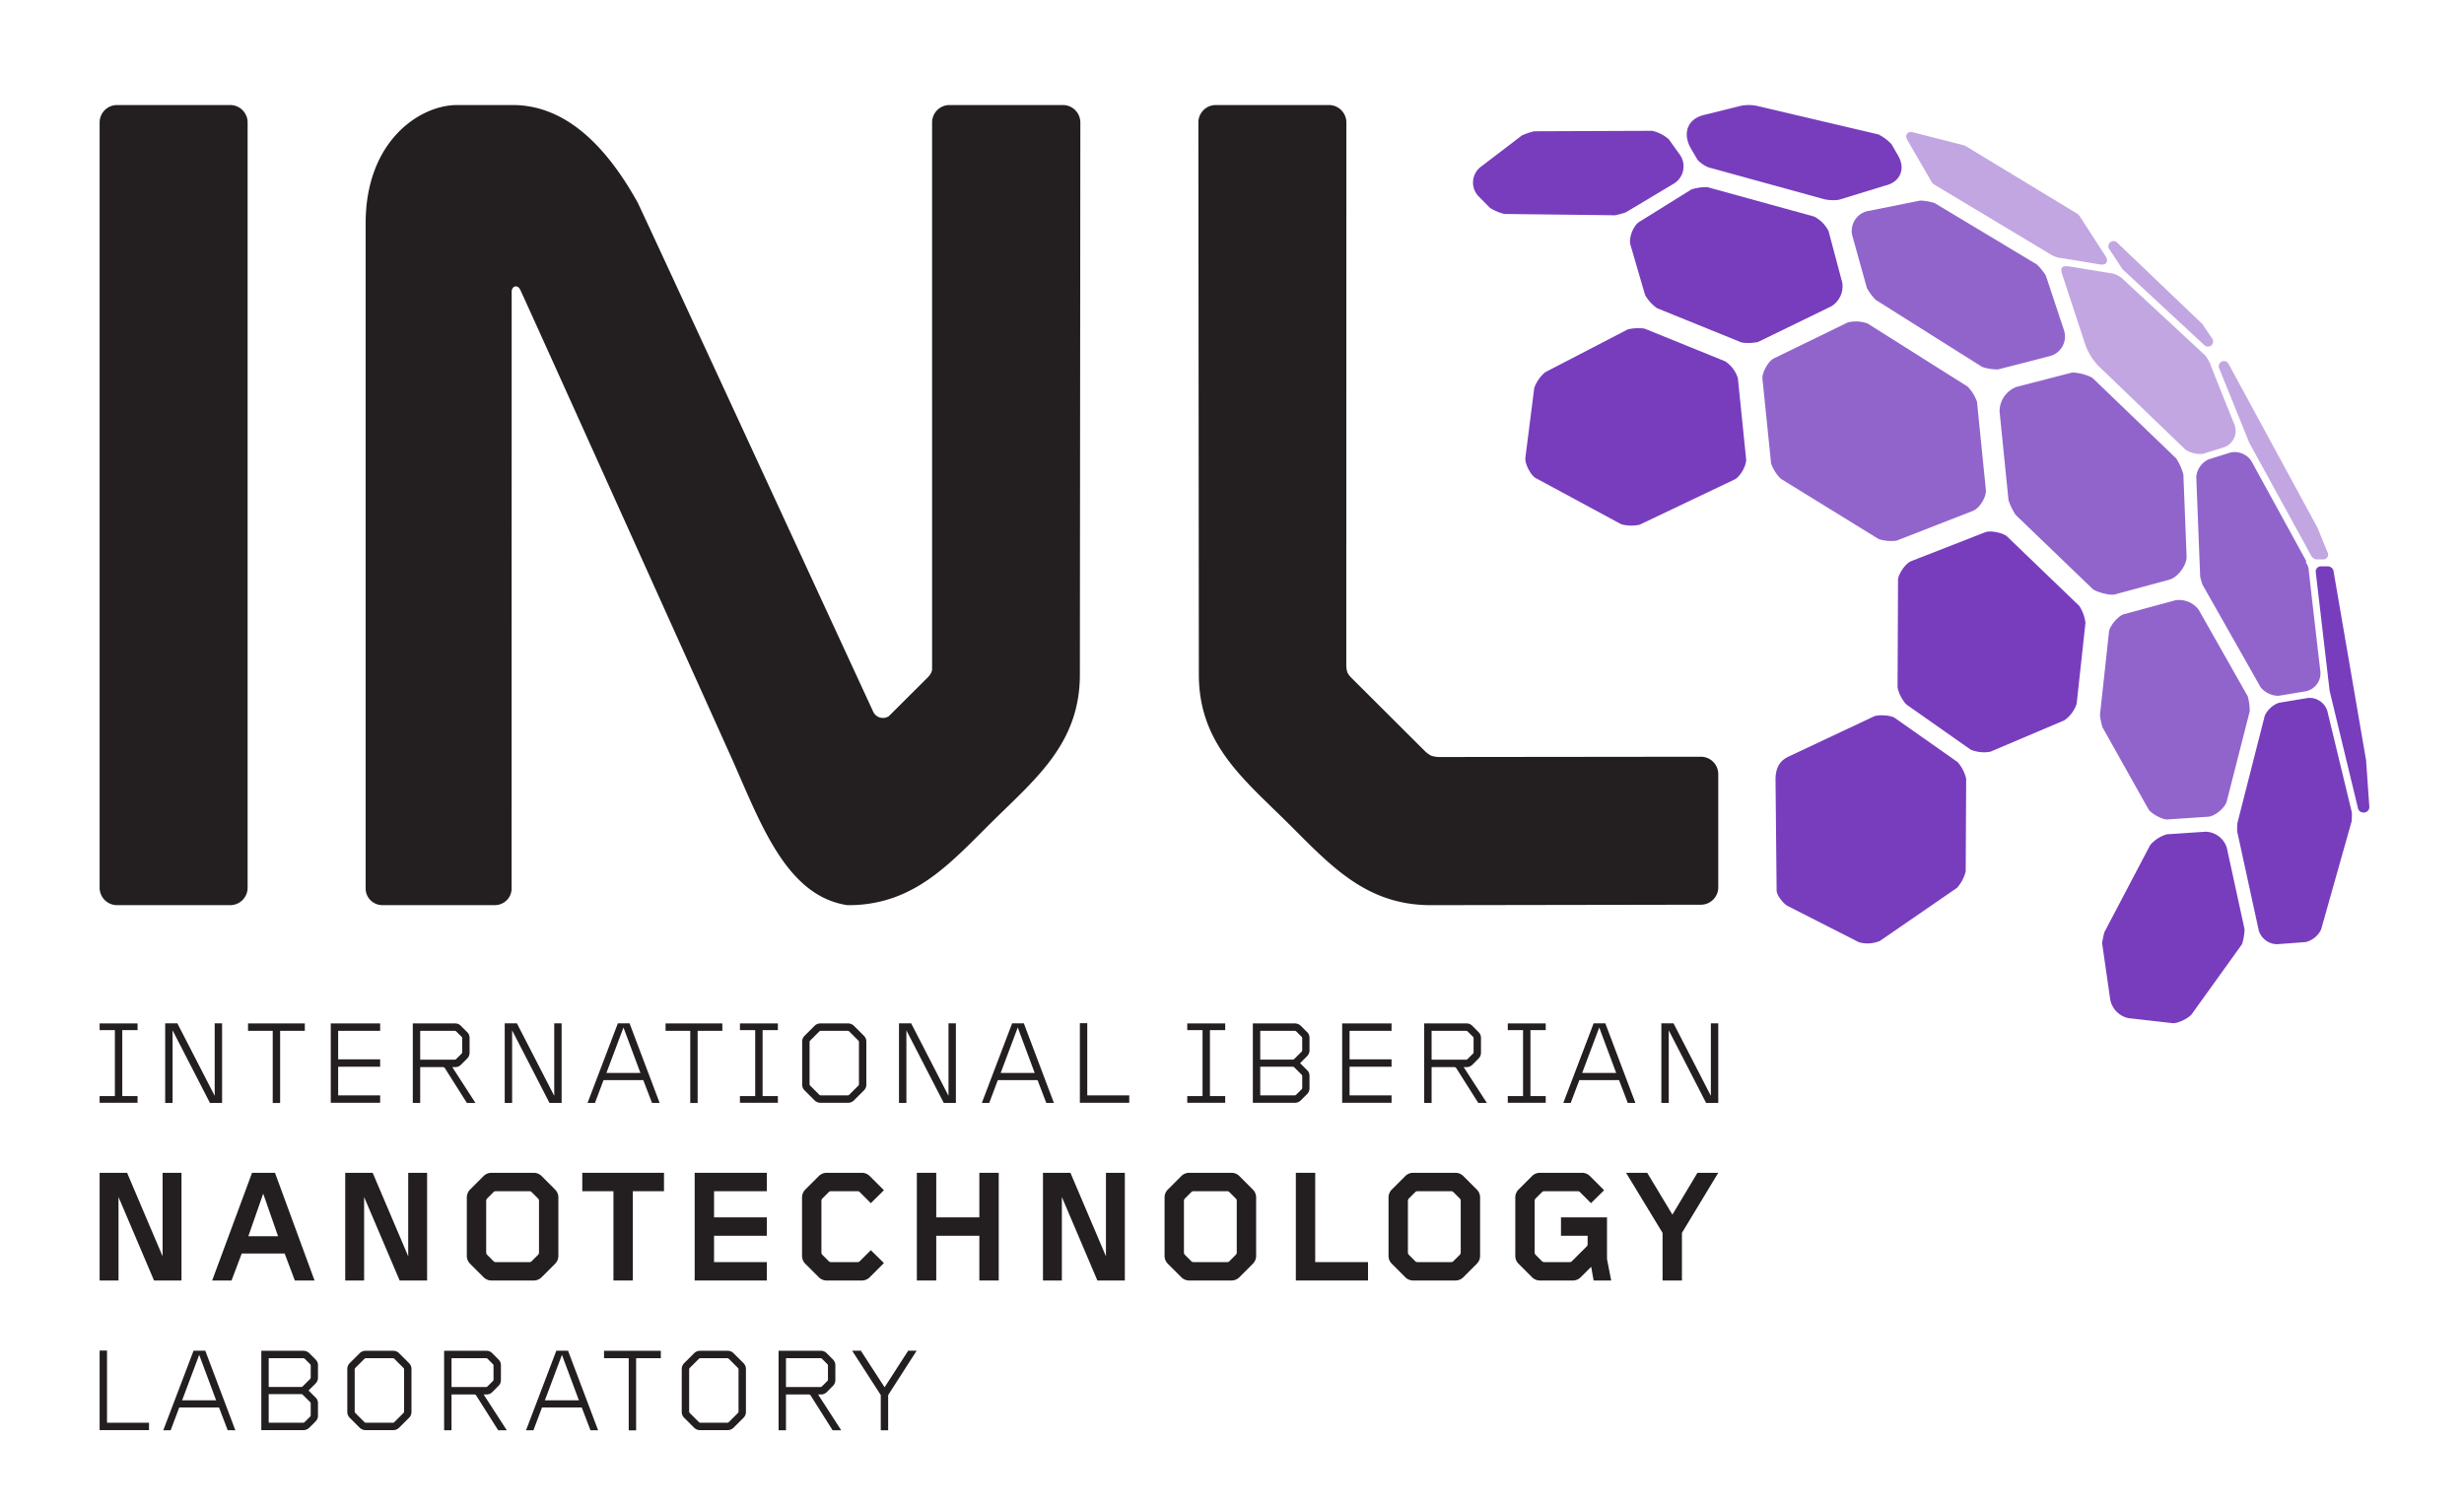 <?xml version="1.0" encoding="UTF-8"?>
<svg xmlns="http://www.w3.org/2000/svg" id="Ebene_1" data-name="Ebene 1" viewBox="0 0 694.473 424.956">
  <defs>
    <style>.cls-1{fill:#773dbd;}.cls-2{fill:#9164cc;}.cls-3{fill:#c2a6e1;}.cls-4,.cls-5{fill:#231f20;}.cls-5{fill-rule:evenodd;}</style>
  </defs>
  <path class="cls-1" d="M551.725,214.767a10.582,10.582,0,0,1,2.437,4.72l-.13,26.07a10.564,10.564,0,0,1-2.484,4.697L529.834,265.199a9.079,9.079,0,0,1-5.852.385L503.875,255.356c-1.2-.613-3.139-3.029-3.139-4.376l-.307-31.338c0-4.467,2.395-5.729,3.512-6.336l24.069-11.318c1.206-.655,4.905-.439,6.028.35l17.687,12.43"></path>
  <path class="cls-1" d="M586.055,170.787a11.428,11.428,0,0,1,1.726,4.753l-2.48,22.811a9.205,9.205,0,0,1-3.46,4.66L560.969,211.87a9.837,9.837,0,0,1-5.537-.588l-18.168-12.766a10.595,10.595,0,0,1-2.437-4.718l.13-30.306c.008-1.641,2.124-4.724,3.651-5.319l21.009-8.197c1.361-.53,5.008.199,6.059,1.21l20.379,19.6"></path>
  <path class="cls-2" d="M496.745,106.759c-.174-1.709,1.649-4.985,3.195-5.735l20.864-10.159a9.818,9.818,0,0,1,5.568.307l28.19,17.78a11.528,11.528,0,0,1,2.646,4.275l2.505,24.827c.201,1.983-1.765,5.192-3.622,5.916l-21.539,8.402a11.21,11.21,0,0,1-5.093-.46l-27.589-17.009a11.328,11.328,0,0,1-2.696-4.3l-2.43-23.845"></path>
  <path class="cls-1" d="M432.435,109.287a10.546,10.546,0,0,1,3.048-4.364L458.754,92.851a12.408,12.408,0,0,1,4.795-.222l22.716,9.217a8.959,8.959,0,0,1,3.549,4.73l2.323,22.797c.178,1.74-1.66,5.006-3.239,5.76l-26.771,12.753a10.936,10.936,0,0,1-5.19-.133l-24.05-12.982c-1.465-.792-3.174-4.121-2.963-5.773l2.511-19.709"></path>
  <path class="cls-1" d="M495.529,96.368a12.883,12.883,0,0,1-4.666.157l-23.849-9.676a11.596,11.596,0,0,1-3.35-3.709l-4.121-14.125c-.557-1.91.785-5.421,2.472-6.473l14.668-9.13a13.297,13.297,0,0,1,4.554-.663l30.117,8.301a9.463,9.463,0,0,1,4.016,4.057l3.873,14.563a6.654,6.654,0,0,1-3.033,6.631L495.529,96.368"></path>
  <path class="cls-1" d="M458.222,59.856a24.186,24.186,0,0,1-3.011.814l-31.234-.365A14.376,14.376,0,0,1,419.965,58.6l-3.067-3.102a5.588,5.588,0,0,1,.601-8.587l11.45-8.74a18.987,18.987,0,0,1,3.458-1.175l33.267-.126a10.727,10.727,0,0,1,4.687,2.399l3.054,4.269a5.684,5.684,0,0,1-1.72,8.257L458.222,59.856"></path>
  <path class="cls-1" d="M518.342,56.29a11.332,11.332,0,0,1-4.235-.153l-32.575-8.972a8.848,8.848,0,0,1-3.077-2.107l-2.064-3.535c-2.082-3.976-.843-7.946,3.8-9.102l10.36-2.574a11.273,11.273,0,0,1,5.122.11l33.774,7.934a13.588,13.588,0,0,1,3.653,2.712l1.881,3.255c2.198,3.802.557,7.528-3.732,8.471l-12.905,3.96"></path>
  <path class="cls-3" d="M537.581,39.454c-.816-1.409.06-2.565,1.639-2.161l14.359,3.68.398.17,31.586,19.144c.033.023.45.429.474.46l7.474,11.543c.866,1.338.099,2.511-1.473,2.254l-10.876-1.778a7.266,7.266,0,0,1-3.359-1.154l-32.803-19.695c-.043-.027-.491-.481-.516-.526l-6.902-11.937"></path>
  <path class="cls-2" d="M563.155,104.117a13.554,13.554,0,0,1-4.486-.702L528.651,84.509a15.688,15.688,0,0,1-2.468-3.315L522.132,66.619a5.699,5.699,0,0,1,4.401-7.159l14.668-2.932a15.706,15.706,0,0,1,4.076.707l28.849,17.328a16.628,16.628,0,0,1,2.489,3.108l5.097,15.342a5.707,5.707,0,0,1-4.012,7.36L563.155,104.117"></path>
  <path class="cls-2" d="M596.013,167.543c-1.268.344-5.307-.69-6.256-1.602l-21.678-20.851a19.194,19.194,0,0,1-1.979-4.065l-2.522-25.016a7.367,7.367,0,0,1,4.888-7.004l15.306-3.939c1.235-.317,5.257.738,6.177,1.623L613.379,129.226a17,17,0,0,1,2.004,4.467l.905,23.089c.097,2.468-2.451,5.936-4.836,6.581L596.013,167.543"></path>
  <path class="cls-3" d="M623.302,103.543l1.85,4.652,4.583,11.403a4.863,4.863,0,0,1-3.081,6.512l-5.766,1.809a7.791,7.791,0,0,1-4.867-1.144l-24.612-23.671a16.674,16.674,0,0,1-3.912-6.718l-6.102-18.545c-.993-2.754-.128-3.034,2.167-2.696L595.437,77.087a6.773,6.773,0,0,1,2.54,1.245l23.485,21.767a9.815,9.815,0,0,1,1.84,3.444"></path>
  <path class="cls-3" d="M620.718,91.308l2.683,3.97a1.461,1.461,0,1,1-2.225,1.894L598.236,75.896l-3.624-5.512a1.462,1.462,0,1,1,2.25-1.865l23.856,22.789"></path>
  <path class="cls-3" d="M625.507,103.903a1.469,1.469,0,1,1,2.656-1.252l25.004,46.058,2.839,6.927a1.361,1.361,0,0,1-1.361,2.027h-1.792a2.351,2.351,0,0,1-1.289-.763l-17.608-32.107-8.45-20.89"></path>
  <path class="cls-2" d="M649.812,158.38a4.283,4.283,0,0,1,.914,2.464l.261,2.366.93,8.143,2.091,18.06a5.167,5.167,0,0,1-4.061,5.402l-7.727,1.293a6.55,6.55,0,0,1-5.074-2.422L620.747,164.741c-.072-.129-.626-2.08-.634-2.227l-1.102-28.159a6.035,6.035,0,0,1,3.431-4.869l6.278-1.971a5.71,5.71,0,0,1,5.767,2.321l15.6,28.443-.274.1"></path>
  <path class="cls-1" d="M666.878,214.305l.916,13.12a1.548,1.548,0,0,1-1.305,1.564l-.278.031a1.626,1.626,0,0,1-1.595-1.115l-8-33.128-.031-.176-3.891-33.335a1.44,1.44,0,0,1,1.461-1.643h2.078a1.679,1.679,0,0,1,1.45,1.222l9.194,53.461"></path>
  <path class="cls-1" d="M662.858,228.967a23.616,23.616,0,0,1-.046,2.482l-8.609,30.507a6.556,6.556,0,0,1-4.355,3.558l-8.06.603a5.467,5.467,0,0,1-5.155-3.846L630.544,234.319c-.029-.133.004-2.12.039-2.256l7.741-30.353a7.037,7.037,0,0,1,3.943-3.624l8.122-1.357a5.233,5.233,0,0,1,5.574,3.686l6.896,28.551"></path>
  <path class="cls-2" d="M610.901,230.954c-1.423.097-4.687-1.672-5.385-2.915l-12.948-23.089a20.459,20.459,0,0,1-.698-3.425l2.553-23.497c.178-1.643,2.609-4.486,4.202-4.919l14.593-3.951a6.973,6.973,0,0,1,6.486,2.71l13.806,24.367a14.922,14.922,0,0,1,.568,4.242l-6.479,25.401c-.454,1.78-3.34,4.183-5.174,4.306l-11.525.769"></path>
  <path class="cls-1" d="M599.834,286.947a6.648,6.648,0,0,1-5.07-5.249l-2.285-15.857a23.168,23.168,0,0,1,.642-3.118l12.888-24.527a9.751,9.751,0,0,1,4.693-3.054L621.628,234.412a6.437,6.437,0,0,1,5.988,4.502l5.008,22.979a14.93,14.93,0,0,1-.713,4.215L617.857,285.664c-.758,1.237-4.098,2.866-5.541,2.702l-12.482-1.419"></path>
  <path class="cls-4" d="M479.381,213.277a4.909,4.909,0,0,1,4.909,4.909v31.891a4.909,4.909,0,0,1-4.909,4.909l-75.964.124c-19.036.075-29.154-12.07-41.431-24.137-12.109-11.896-23.932-21.709-24.092-40.486l-.135-155.972a4.912,4.912,0,0,1,4.911-4.911h31.891a4.912,4.912,0,0,1,4.911,4.911l-.019,152.754a6.624,6.624,0,0,0,.332,2.312,5.798,5.798,0,0,0,1.061,1.417l20.783,20.716a7.576,7.576,0,0,0,1.743,1.268,7.667,7.667,0,0,0,2.221.377l73.788-.081"></path>
  <path class="cls-4" d="M28.079,34.515a4.912,4.912,0,0,1,4.911-4.911h31.891a4.91,4.91,0,0,1,4.909,4.911V250.199a4.909,4.909,0,0,1-4.909,4.911h-31.891a4.911,4.911,0,0,1-4.911-4.911V34.515"></path>
  <polyline class="cls-4" points="41.997 403.067 41.997 400.984 30.162 400.984 30.162 380.643 28.079 380.643 28.079 403.067 41.997 403.067"></polyline>
  <path class="cls-5" d="M60.917,394.661H51.334l4.807-12.81,4.776,12.81m5.412,8.439-8.471-22.426H54.562l-8.541,22.426h2.085l2.42-6.423H61.723l2.455,6.423Z"></path>
  <path class="cls-5" d="M87.57,398.84a.607.607,0,0,1-.201.468l-1.481,1.475a.664.664,0,0,1-.472.201H75.735v-8.069h9.144a.671.671,0,0,1,.472.201l2.018,2.008a.611.611,0,0,1,.201.47v3.247m0-10.625a.615.615,0,0,1-.201.472L85.351,390.695a.673.673,0,0,1-.472.203h-9.144v-8.104H85.417a.69.69,0,0,1,.506.199l1.479,1.475a.628.628,0,0,1,.168.468Zm2.051,10.758V395.491a2.115,2.115,0,0,0-.673-1.606l-1.983-1.979L88.915,389.959a2.293,2.293,0,0,0,.705-1.674v-3.483a2.16,2.16,0,0,0-.638-1.606l-1.749-1.749a2.373,2.373,0,0,0-1.714-.738H73.65v22.358H85.519a2.321,2.321,0,0,0,1.682-.705l1.747-1.749A2.257,2.257,0,0,0,89.62,398.973Z"></path>
  <path class="cls-5" d="M113.889,397.802a.657.657,0,0,1-.201.468l-2.522,2.513a.611.611,0,0,1-.47.201h-7.532a.611.611,0,0,1-.47-.201l-2.522-2.513a.666.666,0,0,1-.201-.468V385.975a.659.659,0,0,1,.201-.468l2.522-2.515a.609.609,0,0,1,.47-.199h7.532a.609.609,0,0,1,.47.199l2.522,2.515a.651.651,0,0,1,.201.468v11.827m2.085.133V385.842a2.305,2.305,0,0,0-.705-1.676l-2.758-2.75a2.309,2.309,0,0,0-1.682-.707h-7.799a2.309,2.309,0,0,0-1.682.707l-2.756,2.75a2.3,2.3,0,0,0-.707,1.676v12.093a2.295,2.295,0,0,0,.707,1.674l2.756,2.752a2.315,2.315,0,0,0,1.682.706h7.799a2.315,2.315,0,0,0,1.682-.706l2.758-2.752A2.301,2.301,0,0,0,115.974,397.935Z"></path>
  <path class="cls-5" d="M139.096,388.786a.611.611,0,0,1-.201.47l-1.481,1.473a.667.667,0,0,1-.472.201H127.262v-8.137h9.716a.608.608,0,0,1,.472.201l1.446,1.44a.61.61,0,0,1,.201.468v3.885m3.732,14.314-6.523-10.087h.808a2.208,2.208,0,0,0,1.647-.671l1.714-1.714a2.306,2.306,0,0,0,.707-1.674v-4.154a2.253,2.253,0,0,0-.707-1.674l-1.747-1.745a2.205,2.205,0,0,0-1.614-.675H125.176v22.393h2.086V393.013h6.388a.665.665,0,0,1,.572.302l6.185,9.786Z"></path>
  <path class="cls-5" d="M163.157,394.661h-9.581l4.807-12.81,4.774,12.81m5.414,8.439-8.473-22.426h-3.295l-8.539,22.426h2.086l2.42-6.423h11.197l2.455,6.423Z"></path>
  <polyline class="cls-4" points="186.248 382.794 186.248 380.709 170.245 380.709 170.245 382.794 177.203 382.794 177.203 403.135 179.288 403.135 179.288 382.794 186.248 382.794"></polyline>
  <path class="cls-5" d="M208.153,397.802a.657.657,0,0,1-.201.468l-2.522,2.513a.611.611,0,0,1-.47.201h-7.532a.611.611,0,0,1-.47-.201l-2.522-2.513a.666.666,0,0,1-.201-.468V385.975a.659.659,0,0,1,.201-.468l2.522-2.515a.609.609,0,0,1,.47-.199h7.532a.609.609,0,0,1,.47.199l2.522,2.515a.651.651,0,0,1,.201.468v11.827m2.085.133V385.842a2.305,2.305,0,0,0-.705-1.676l-2.758-2.75a2.309,2.309,0,0,0-1.682-.707h-7.799a2.309,2.309,0,0,0-1.682.707l-2.756,2.75a2.3,2.3,0,0,0-.707,1.676v12.093a2.295,2.295,0,0,0,.707,1.674l2.756,2.752a2.315,2.315,0,0,0,1.682.706H205.093a2.315,2.315,0,0,0,1.682-.706l2.758-2.752A2.301,2.301,0,0,0,210.238,397.935Z"></path>
  <path class="cls-5" d="M233.358,388.786a.611.611,0,0,1-.201.47l-1.481,1.473a.667.667,0,0,1-.472.201h-9.681v-8.137h9.716a.611.611,0,0,1,.472.201l1.446,1.44a.61.61,0,0,1,.201.468v3.885m3.732,14.314-6.523-10.087h.808a2.208,2.208,0,0,0,1.647-.671l1.714-1.714a2.299,2.299,0,0,0,.707-1.674v-4.154a2.246,2.246,0,0,0-.707-1.674l-1.747-1.745a2.205,2.205,0,0,0-1.614-.675H219.438v22.393h2.086V393.013h6.388a.659.659,0,0,1,.57.302l6.187,9.786Z"></path>
  <polyline class="cls-4" points="258.361 380.676 255.974 380.676 249.317 390.997 242.626 380.676 240.171 380.676 248.242 393.183 248.242 403.102 250.326 403.102 250.326 393.183 258.361 380.676"></polyline>
  <polyline class="cls-4" points="51.154 360.899 51.154 330.543 45.829 330.543 45.829 354.075 35.816 330.543 28.079 330.543 28.079 360.899 33.403 360.899 33.403 337.372 43.417 360.899 51.154 360.899"></polyline>
  <path class="cls-5" d="M78.37,348.429H69.995l4.186-12.014,4.188,12.014M88.654,360.899,77.504,330.543H71.041L59.8,360.899h5.462l2.866-7.6h12.107l2.866,7.6Z"></path>
  <polyline class="cls-4" points="120.377 360.899 120.377 330.543 115.052 330.543 115.052 354.075 105.038 330.543 97.301 330.543 97.301 360.899 102.626 360.899 102.626 337.372 112.64 360.899 120.377 360.899"></polyline>
  <path class="cls-5" d="M151.916,353.027a.891.891,0,0,1-.273.638l-1.774,1.774a.833.833,0,0,1-.638.274h-9.511a.83.83,0,0,1-.638-.274l-1.774-1.774a.894.894,0,0,1-.274-.638v-14.61a.897.897,0,0,1,.274-.638l1.774-1.772a.824.824,0,0,1,.638-.274h9.511a.827.827,0,0,1,.638.274l1.774,1.772a.895.895,0,0,1,.273.638v14.61m5.462.91V337.507a3.128,3.128,0,0,0-.957-2.275l-3.73-3.732a3.135,3.135,0,0,0-2.277-.957h-11.879a3.128,3.128,0,0,0-2.275.957L132.528,335.232a3.134,3.134,0,0,0-.955,2.275v16.431a3.134,3.134,0,0,0,.955,2.275l3.732,3.732a3.126,3.126,0,0,0,2.275.955h11.879a3.133,3.133,0,0,0,2.277-.955l3.73-3.732A3.128,3.128,0,0,0,157.378,353.937Z"></path>
  <polyline class="cls-4" points="187.143 335.733 187.143 330.543 164.114 330.543 164.114 335.733 172.897 335.733 172.897 360.899 178.359 360.899 178.359 335.733 187.143 335.733"></polyline>
  <polyline class="cls-4" points="216.135 360.899 216.135 355.714 201.253 355.714 201.253 348.294 216.135 348.294 216.135 343.106 201.253 343.106 201.253 335.733 216.135 335.733 216.135 330.543 195.791 330.543 195.791 360.899 216.135 360.899"></polyline>
  <path class="cls-4" d="M249.13,355.986l-3.688-3.639-3.094,3.094a.826.826,0,0,1-.638.273h-7.509a.832.832,0,0,1-.638-.273l-1.772-1.774a.9.9,0,0,1-.274-.638V338.419a.897.897,0,0,1,.274-.638l1.772-1.774a.825.825,0,0,1,.638-.273h7.509a.82.82,0,0,1,.638.273l3.094,3.092,3.688-3.639-3.96-3.958a3.128,3.128,0,0,0-2.275-.957H233.018a3.128,3.128,0,0,0-2.275.957l-3.734,3.732a3.129,3.129,0,0,0-.955,2.273v16.433a3.137,3.137,0,0,0,.955,2.275l3.734,3.73a3.128,3.128,0,0,0,2.275.957h9.877a3.128,3.128,0,0,0,2.275-.957l3.96-3.958"></path>
  <polyline class="cls-4" points="281.49 360.899 281.49 330.543 276.028 330.543 276.028 343.106 263.877 343.106 263.877 330.543 258.415 330.543 258.415 360.899 263.877 360.899 263.877 348.294 276.028 348.294 276.028 360.899 281.49 360.899"></polyline>
  <polyline class="cls-4" points="317.034 360.899 317.034 330.543 311.709 330.543 311.709 354.075 301.698 330.543 293.961 330.543 293.961 360.899 299.285 360.899 299.285 337.372 309.297 360.899 317.034 360.899"></polyline>
  <path class="cls-5" d="M348.574,353.027a.891.891,0,0,1-.273.638l-1.776,1.774a.826.826,0,0,1-.636.274h-9.513a.826.826,0,0,1-.636-.274l-1.774-1.774a.894.894,0,0,1-.274-.638v-14.61a.897.897,0,0,1,.274-.638l1.774-1.772a.82.82,0,0,1,.636-.274h9.513a.82.82,0,0,1,.636.274l1.776,1.772a.895.895,0,0,1,.273.638v14.61m5.462.91V337.507a3.128,3.128,0,0,0-.957-2.275l-3.73-3.732a3.135,3.135,0,0,0-2.277-.957H335.193a3.128,3.128,0,0,0-2.275.957l-3.732,3.732a3.134,3.134,0,0,0-.955,2.275v16.431a3.134,3.134,0,0,0,.955,2.275l3.732,3.732a3.126,3.126,0,0,0,2.275.955h11.879a3.133,3.133,0,0,0,2.277-.955l3.73-3.732A3.128,3.128,0,0,0,354.036,353.937Z"></path>
  <polyline class="cls-4" points="385.575 360.899 385.575 355.714 370.69 355.714 370.69 330.543 365.23 330.543 365.23 360.899 385.575 360.899"></polyline>
  <path class="cls-5" d="M411.7,353.027a.894.894,0,0,1-.274.638l-1.774,1.774a.833.833,0,0,1-.638.274h-9.511a.828.828,0,0,1-.638-.274l-1.774-1.774a.901.901,0,0,1-.274-.638v-14.61a.905.905,0,0,1,.274-.638l1.774-1.772a.821.821,0,0,1,.638-.274h9.511a.827.827,0,0,1,.638.274l1.774,1.772a.897.897,0,0,1,.274.638v14.61m5.46.91V337.507a3.133,3.133,0,0,0-.955-2.275l-3.732-3.732a3.131,3.131,0,0,0-2.275-.957H398.318a3.131,3.131,0,0,0-2.275.957l-3.732,3.732a3.134,3.134,0,0,0-.955,2.275v16.431a3.134,3.134,0,0,0,.955,2.275l3.732,3.732a3.129,3.129,0,0,0,2.275.955h11.881a3.129,3.129,0,0,0,2.275-.955l3.732-3.732A3.134,3.134,0,0,0,417.16,353.937Z"></path>
  <path class="cls-4" d="M454.115,360.899l-1.185-6.05V343.106h-12.969v5.188h7.509v2.366a.836.836,0,0,1-.273.64l-4.142,4.14a.828.828,0,0,1-.638.274h-7.19a.84.84,0,0,1-.64-.274L432.816,353.667a.899.899,0,0,1-.273-.64V338.417a.895.895,0,0,1,.273-.638l1.772-1.772a.834.834,0,0,1,.64-.274h9.467a.814.814,0,0,1,.636.274l3.094,3.092,3.688-3.641-3.96-3.958a3.128,3.128,0,0,0-2.275-.957H434.043a3.131,3.131,0,0,0-2.275.957l-3.732,3.732a3.126,3.126,0,0,0-.955,2.275v16.431a3.134,3.134,0,0,0,.955,2.277l3.732,3.73a3.129,3.129,0,0,0,2.275.955H443.284a3.126,3.126,0,0,0,2.275-.955l2.913-2.913.684,3.867h4.959"></path>
  <polyline class="cls-4" points="484.29 330.543 478.42 330.543 471.364 342.331 464.264 330.543 458.302 330.543 468.588 347.474 468.588 360.899 474.05 360.899 474.05 347.474 484.29 330.543"></polyline>
  <polyline class="cls-4" points="38.769 310.805 38.769 308.921 34.465 308.921 34.465 290.33 38.769 290.33 38.769 288.445 28.077 288.445 28.077 290.33 32.381 290.33 32.381 308.921 28.077 308.921 28.077 310.805 38.769 310.805"></polyline>
  <polyline class="cls-4" points="62.594 310.838 62.594 288.412 60.511 288.412 60.511 308.853 49.987 288.412 46.558 288.412 46.558 310.838 48.642 310.838 48.642 290.395 59.166 310.838 62.594 310.838"></polyline>
  <polyline class="cls-4" points="85.912 290.529 85.912 288.445 69.908 288.445 69.908 290.529 76.866 290.529 76.866 310.869 78.952 310.869 78.952 290.529 85.912 290.529"></polyline>
  <polyline class="cls-4" points="107.145 310.805 107.145 308.72 95.311 308.72 95.311 300.649 107.145 300.649 107.145 298.565 95.311 298.565 95.311 290.529 107.145 290.529 107.145 288.445 93.225 288.445 93.225 310.805 107.145 310.805"></polyline>
  <path class="cls-5" d="M130.265,296.524a.614.614,0,0,1-.201.47l-1.481,1.473a.667.667,0,0,1-.472.201h-9.681v-8.139h9.716a.62.62,0,0,1,.472.203l1.446,1.44a.611.611,0,0,1,.201.47v3.883m3.732,14.314L127.474,300.753h.808a2.204,2.204,0,0,0,1.647-.675l1.714-1.712a2.297,2.297,0,0,0,.705-1.674v-4.154a2.244,2.244,0,0,0-.705-1.674l-1.747-1.747a2.211,2.211,0,0,0-1.614-.673H116.345V310.838h2.086V300.753h6.388a.663.663,0,0,1,.572.3l6.185,9.786Z"></path>
  <polyline class="cls-4" points="158.292 310.838 158.292 288.412 156.209 288.412 156.209 308.853 145.685 288.412 142.256 288.412 142.256 310.838 144.34 310.838 144.34 290.395 154.864 310.838 158.292 310.838"></polyline>
  <path class="cls-5" d="M180.498,302.398h-9.581l4.807-12.809,4.774,12.809m5.414,8.44-8.473-22.426h-3.295l-8.539,22.426h2.085l2.42-6.423h11.197l2.455,6.423Z"></path>
  <polyline class="cls-4" points="203.591 290.529 203.591 288.445 187.588 288.445 187.588 290.529 194.546 290.529 194.546 310.869 196.631 310.869 196.631 290.529 203.591 290.529"></polyline>
  <polyline class="cls-4" points="219.241 310.805 219.241 308.921 214.937 308.921 214.937 290.33 219.241 290.33 219.241 288.445 208.549 288.445 208.549 290.33 212.853 290.33 212.853 308.921 208.549 308.921 208.549 310.805 219.241 310.805"></polyline>
  <path class="cls-5" d="M242.094,305.537a.658.658,0,0,1-.203.47l-2.522,2.513a.608.608,0,0,1-.47.201h-7.53a.612.612,0,0,1-.472-.201l-2.52-2.513a.658.658,0,0,1-.203-.47V293.71a.656.656,0,0,1,.203-.466l2.52-2.515a.619.619,0,0,1,.472-.201h7.53a.615.615,0,0,1,.47.201l2.522,2.515a.656.656,0,0,1,.203.466V305.537m2.083.133V293.579a2.308,2.308,0,0,0-.705-1.676l-2.758-2.75a2.308,2.308,0,0,0-1.68-.707h-7.801a2.313,2.313,0,0,0-1.682.707l-2.756,2.75a2.303,2.303,0,0,0-.707,1.676V305.67a2.303,2.303,0,0,0,.707,1.676l2.756,2.752a2.32,2.32,0,0,0,1.682.707h7.801a2.316,2.316,0,0,0,1.68-.707l2.758-2.752A2.308,2.308,0,0,0,244.178,305.67Z"></path>
  <polyline class="cls-4" points="269.416 310.838 269.416 288.412 267.333 288.412 267.333 308.853 256.807 288.412 253.38 288.412 253.38 310.838 255.463 310.838 255.463 290.395 265.987 310.838 269.416 310.838"></polyline>
  <path class="cls-5" d="M291.624,302.398h-9.583l4.809-12.809,4.774,12.809m5.412,8.44-8.471-22.426h-3.295l-8.539,22.426h2.086l2.42-6.423h11.195l2.455,6.423Z"></path>
  <polyline class="cls-4" points="318.277 310.805 318.277 308.72 306.443 308.72 306.443 288.379 304.359 288.379 304.359 310.805 318.277 310.805"></polyline>
  <polyline class="cls-4" points="345.321 310.805 345.321 308.921 341.016 308.921 341.016 290.33 345.321 290.33 345.321 288.445 334.628 288.445 334.628 290.33 338.933 290.33 338.933 308.921 334.628 308.921 334.628 310.805 345.321 310.805"></polyline>
  <path class="cls-5" d="M367.03,306.577a.604.604,0,0,1-.201.468l-1.481,1.475a.663.663,0,0,1-.47.201h-9.683v-8.071h9.146a.672.672,0,0,1,.47.203l2.018,2.008a.611.611,0,0,1,.201.47v3.247m0-10.623a.614.614,0,0,1-.201.47l-2.018,2.008a.67.67,0,0,1-.47.201h-9.146v-8.104h9.683a.698.698,0,0,1,.504.201l1.479,1.475a.631.631,0,0,1,.168.468Zm2.051,10.756V303.227a2.122,2.122,0,0,0-.673-1.606l-1.983-1.979,1.95-1.946a2.297,2.297,0,0,0,.705-1.674v-3.483a2.178,2.178,0,0,0-.638-1.608l-1.749-1.747a2.373,2.373,0,0,0-1.714-.738H353.11v22.36H364.979a2.316,2.316,0,0,0,1.68-.707l1.749-1.749A2.257,2.257,0,0,0,369.08,306.71Z"></path>
  <polyline class="cls-4" points="392.206 310.805 392.206 308.72 380.372 308.72 380.372 300.649 392.206 300.649 392.206 298.565 380.372 298.565 380.372 290.529 392.206 290.529 392.206 288.445 378.288 288.445 378.288 310.805 392.206 310.805"></polyline>
  <path class="cls-5" d="M415.328,296.524a.609.609,0,0,1-.203.47l-1.479,1.473a.671.671,0,0,1-.472.201h-9.681v-8.139h9.716a.612.612,0,0,1,.47.203l1.446,1.44a.606.606,0,0,1,.203.47v3.883m3.732,14.314L412.537,300.753h.806a2.209,2.209,0,0,0,1.649-.675l1.714-1.712a2.304,2.304,0,0,0,.705-1.674v-4.154a2.251,2.251,0,0,0-.705-1.674l-1.747-1.747a2.215,2.215,0,0,0-1.616-.673h-11.935V310.838h2.086V300.753h6.388a.658.658,0,0,1,.57.3l6.187,9.786Z"></path>
  <polyline class="cls-4" points="435.657 310.805 435.657 308.921 431.353 308.921 431.353 290.33 435.657 290.33 435.657 288.445 424.965 288.445 424.965 290.33 429.269 290.33 429.269 308.921 424.965 308.921 424.965 310.805 435.657 310.805"></polyline>
  <path class="cls-5" d="M455.515,302.398h-9.581l4.807-12.809,4.774,12.809m5.414,8.44-8.473-22.426h-3.293l-8.541,22.426h2.086l2.422-6.423h11.195l2.455,6.423Z"></path>
  <polyline class="cls-4" points="484.288 310.838 484.288 288.412 482.203 288.412 482.203 308.853 471.679 288.412 468.252 288.412 468.252 310.838 470.335 310.838 470.335 290.395 480.857 310.838 484.288 310.838"></polyline>
  <path class="cls-4" d="M250.515,201.852l10.891-10.856a5.77,5.77,0,0,0,1.061-1.415,3.555,3.555,0,0,0,.242-.885L262.707,34.515a4.91,4.91,0,0,1,4.909-4.911h31.891a4.929,4.929,0,0,1,4.987,4.911l-.135,155.972c-.16,18.777-11.983,28.59-24.092,40.486-11.786,11.583-21.599,23.253-39.203,24.1-.821.025-1.519.039-2.229.037-17.184-2.561-24.459-23.056-32.378-40.884C205.308,211.64,147.983,84.42,146.634,81.683c-.725-1.579-2.42-1.1-2.42.522l-.019,168.35a4.698,4.698,0,0,1-4.842,4.542H107.901a4.7,4.7,0,0,1-4.844-4.542V62.935c0-23.308,15.339-33.331,25.774-33.331H144.481c16.392,0,27.689,13.93,35.206,27.409.783,1.401,61.227,132.323,66.076,142.825l.296.642a3.031,3.031,0,0,0,4.457,1.372"></path>
</svg>

